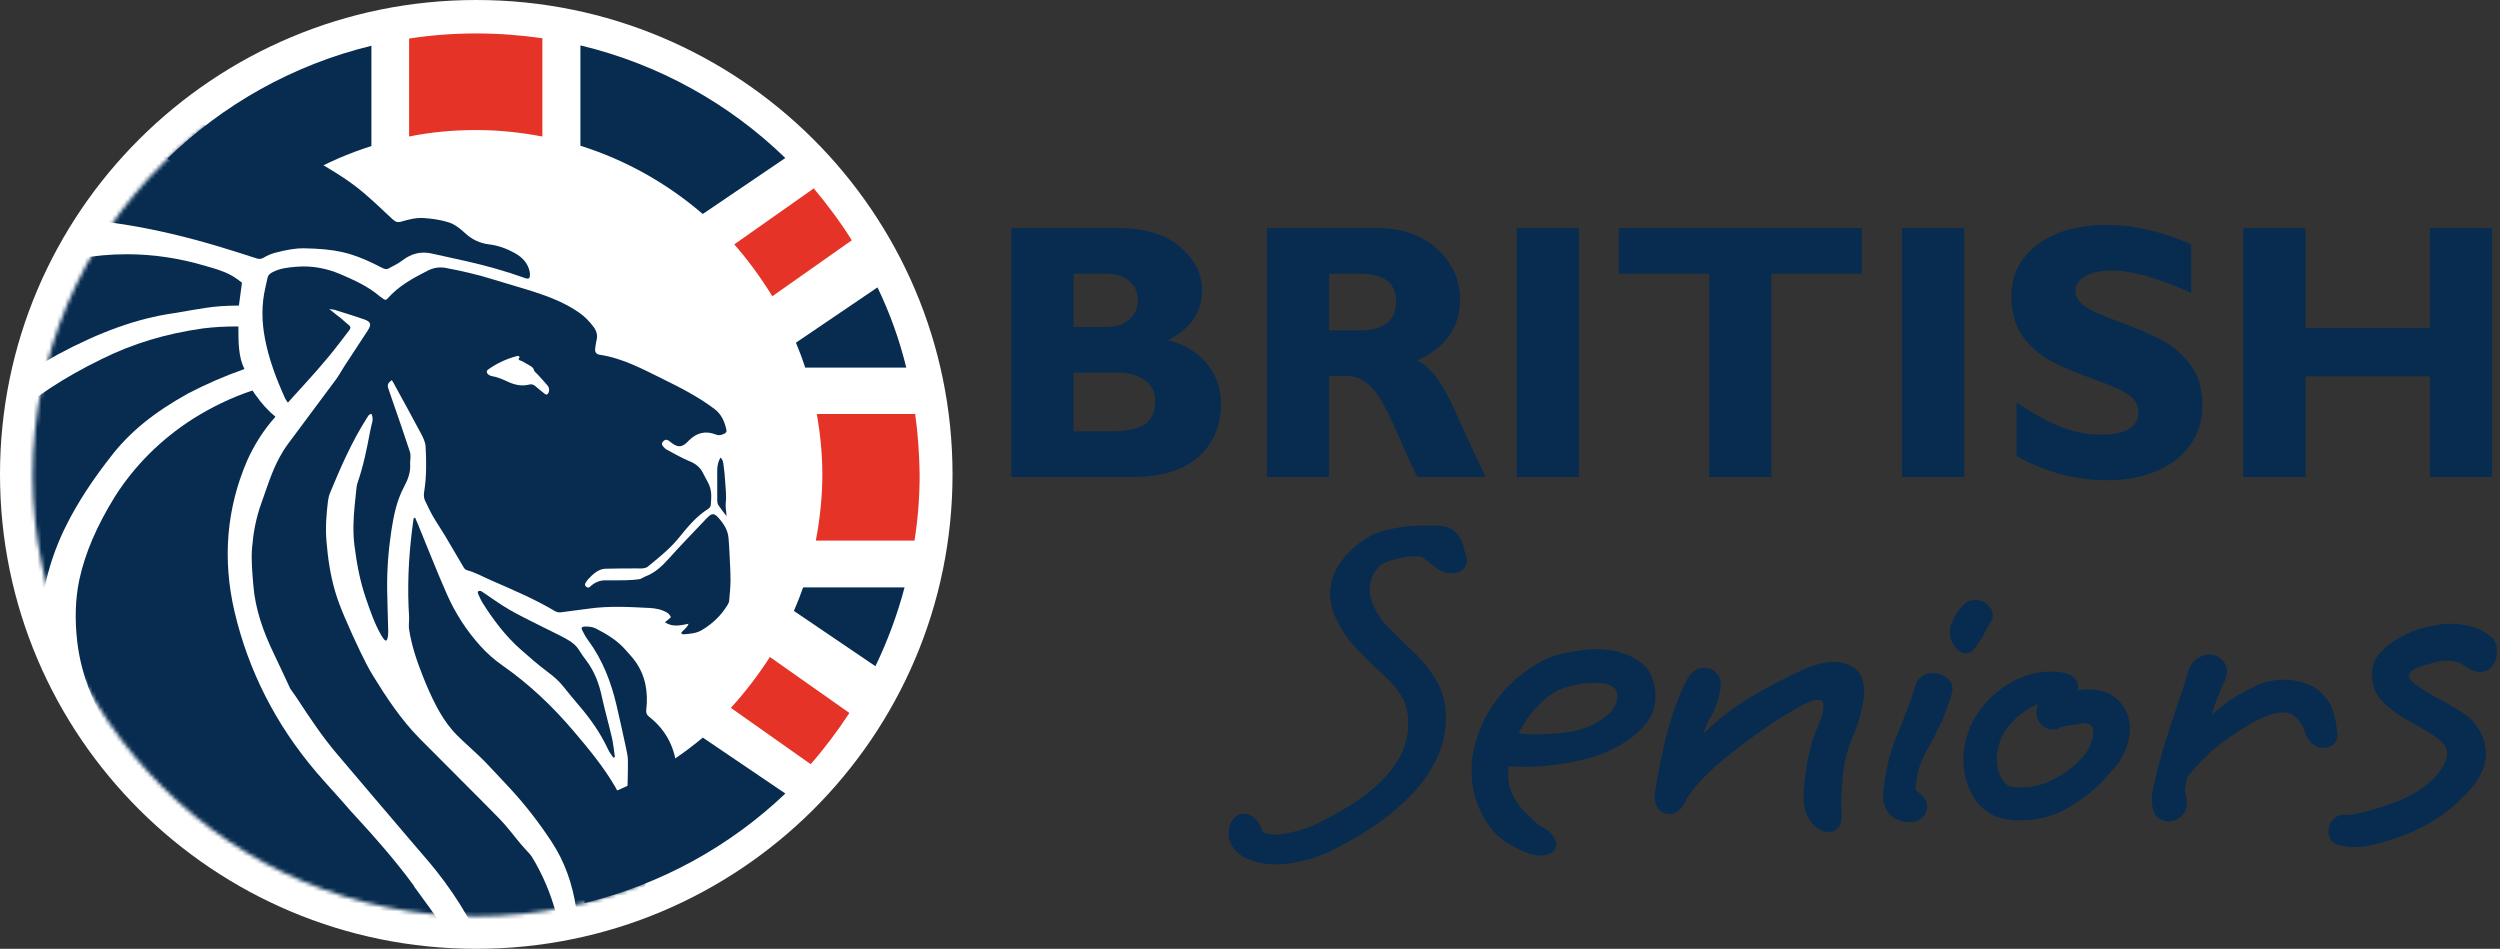 <svg width="635" height="241" viewBox="0 0 635 241" fill="none" xmlns="http://www.w3.org/2000/svg">
<rect x="0" y="0" width="635" height="241" fill="#333333" stroke="none"/>
<path d="M256.881 57.948H284.297C290.834 57.948 295.963 59.517 299.685 62.654C303.438 65.79 305.314 69.501 305.314 73.784C305.314 79.273 302.424 83.481 296.644 86.407C301.002 87.553 304.331 89.574 306.63 92.469C308.961 95.365 310.126 98.743 310.126 102.604C310.126 108.094 308.234 112.558 304.452 115.996C300.669 119.435 295.101 121.154 287.747 121.154H256.881V57.948ZM272.677 69.531V83.059H280.938C283.48 83.059 285.463 82.41 286.885 81.113C288.307 79.816 289.018 78.187 289.018 76.227C289.018 74.296 288.307 72.698 286.885 71.431C285.463 70.164 283.48 69.531 280.938 69.531H272.677ZM272.677 94.641V109.572H281.574C285.78 109.572 288.806 108.999 290.652 107.853C292.498 106.676 293.421 104.655 293.421 101.79C293.421 99.588 292.544 97.854 290.789 96.587C289.033 95.29 286.688 94.641 283.753 94.641H272.677Z" fill="#072C50"/>
<path d="M321.791 57.948H350.116C356.259 57.948 361.252 59.728 365.095 63.287C368.939 66.816 370.86 71.099 370.86 76.136C370.86 83.104 367.229 88.262 359.966 91.61C363.174 93.028 366.2 96.903 369.045 103.238C371.919 109.572 374.688 115.544 377.351 121.154H359.966C358.937 119.073 357.137 115.107 354.564 109.255C352.023 103.404 349.829 99.648 347.983 97.989C346.167 96.33 344.215 95.501 342.127 95.501H337.588V121.154H321.791V57.948ZM337.588 69.531V83.918H345.94C348.603 83.918 350.706 83.3 352.249 82.063C353.823 80.796 354.61 79.002 354.61 76.679C354.61 71.914 351.599 69.531 345.577 69.531H337.588Z" fill="#072C50"/>
<path d="M401.046 57.948V121.154H385.25V57.948H401.046Z" fill="#072C50"/>
<path d="M472.902 57.948V69.531H449.933V121.154H434.137V69.531H411.168V57.948H472.902Z" fill="#072C50"/>
<path d="M498.911 57.948V121.154H483.115V57.948H498.911Z" fill="#072C50"/>
<path d="M556.559 62.02V74.372C548.147 70.602 541.444 68.716 536.451 68.716C533.606 68.716 531.337 69.199 529.642 70.164C527.978 71.099 527.145 72.351 527.145 73.919C527.145 75.126 527.751 76.272 528.961 77.358C530.172 78.444 533.122 79.846 537.813 81.566C542.503 83.285 546.255 84.884 549.07 86.362C551.884 87.84 554.305 89.921 556.333 92.605C558.39 95.29 559.419 98.683 559.419 102.785C559.419 108.637 557.18 113.297 552.701 116.766C548.253 120.234 542.382 121.969 535.089 121.969C527.221 121.969 519.595 119.933 512.211 115.861V102.242C516.448 105.078 520.2 107.144 523.469 108.441C526.737 109.738 530.202 110.386 533.863 110.386C540.067 110.386 543.169 108.441 543.169 104.55C543.169 103.223 542.548 101.971 541.308 100.794C540.067 99.618 537.071 98.185 532.32 96.496C527.599 94.807 523.847 93.239 521.063 91.791C518.309 90.343 515.918 88.277 513.891 85.592C511.894 82.908 510.895 79.469 510.895 75.277C510.895 69.847 513.089 65.474 517.477 62.156C521.865 58.808 527.735 57.134 535.089 57.134C541.868 57.134 549.024 58.763 556.559 62.02Z" fill="#072C50"/>
<path d="M633 57.948V121.154H617.203V95.591H585.61V121.154H569.814V57.948H585.61V83.33H617.203V57.948H633Z" fill="#072C50"/>
<path d="M372.099 140.286C372 140.089 371.901 139.696 371.802 139.007C371.605 137.827 371.012 136.646 370.124 135.663C369.136 134.384 367.655 133.695 365.581 133.499C364.89 133.499 364.297 133.499 363.606 133.499H361.73C358.767 133.499 355.706 133.794 352.842 134.482C349.781 135.072 346.917 136.45 344.547 138.515C342.769 139.991 341.189 141.761 339.807 143.827C338.523 145.991 337.832 148.45 337.832 150.91C337.832 151.696 337.93 152.582 338.128 153.467C338.325 154.352 338.523 155.238 338.918 156.123C340.399 159.566 342.275 162.517 344.547 164.779C346.719 166.943 348.793 169.108 350.867 170.976C352.842 172.649 354.521 174.518 355.805 176.583C357.088 178.452 357.681 180.813 357.681 183.568C357.681 186.912 356.891 189.961 355.311 192.716C353.632 195.47 351.558 197.929 348.991 200.093C346.522 202.257 343.855 204.126 341.09 205.7C338.424 207.274 335.955 208.553 333.882 209.536C332.005 210.323 330.228 210.914 328.45 211.307C326.771 211.701 325.29 211.996 324.105 211.996C321.932 211.996 320.945 211.504 320.747 211.209C319.661 208.258 317.982 206.684 315.909 206.684C315.119 206.684 313.934 206.979 313.045 208.356C312.354 209.34 312.057 210.619 312.057 212.192V212.488C312.65 215.045 314.131 216.914 316.501 217.996C318.772 218.98 321.241 219.57 323.809 219.57C325.981 219.57 328.154 219.275 330.425 218.783C332.598 218.291 334.573 217.701 336.252 216.914C338.029 216.225 340.202 215.045 342.769 213.668C345.337 212.192 348.003 210.52 350.867 208.553C353.632 206.487 356.298 204.126 358.767 201.569C361.335 198.913 363.408 195.962 364.89 192.716C366.47 189.47 367.26 185.928 367.26 182.289C367.26 178.551 366.371 175.305 364.692 172.55C363.013 169.894 361.038 167.435 358.668 165.271C356.496 163.205 354.323 161.041 352.348 159.074C350.571 157.205 349.188 155.041 348.398 152.582C348.102 151.696 347.904 150.811 347.904 149.926C347.904 148.745 348.102 147.663 348.497 146.581C348.991 145.499 349.682 144.516 350.472 143.729C351.262 143.04 352.644 142.45 354.422 142.056C356.298 141.565 357.878 141.27 359.261 141.27C359.853 141.27 360.248 141.27 360.643 141.368H360.841C360.94 141.368 361.038 141.368 361.137 141.466L365.087 144.417C366.174 145.204 367.457 145.598 368.642 145.598C371.111 145.598 372.592 144.319 372.592 142.155C372.592 141.663 372.494 140.974 372.099 140.286Z" fill="#072C50"/>
<path d="M415.747 167.534C412.883 165.763 409.328 164.878 405.279 164.878C403.699 164.878 402.021 165.074 400.441 165.37C398.861 165.566 397.182 165.96 395.602 166.353C392.935 167.042 390.072 168.616 386.911 170.976C383.85 173.239 381.085 176.19 378.715 179.83C376.345 183.469 374.765 187.601 373.975 192.322C373.876 192.912 373.777 193.503 373.777 194.093V196.06C373.777 200.388 374.962 204.52 377.333 208.454C379.703 212.389 383.554 215.143 388.689 216.914C389.677 217.209 390.565 217.308 391.355 217.308C394.91 217.308 395.305 215.242 395.305 214.455C395.305 213.668 394.91 212.881 394.022 211.799C393.33 211.012 392.343 210.323 390.763 209.536C389.973 208.75 388.887 207.766 387.701 206.684C386.418 205.405 385.331 203.93 384.443 202.356C383.455 200.585 383.06 198.618 383.06 196.454V195.765C383.06 195.568 383.06 195.372 383.159 195.175V194.781C383.159 194.683 383.159 194.585 383.159 194.585C387.208 194.978 392.145 194.781 397.379 193.896C401.033 193.306 404.292 192.519 407.156 191.339C409.032 190.65 411.007 189.568 412.982 188.388C415.056 187.01 416.833 185.436 418.216 183.568C419.796 181.6 420.487 179.338 420.487 176.879C420.487 172.649 418.907 169.501 415.747 167.534ZM410.81 176.682C410.81 178.354 410.217 179.731 409.032 180.912C407.649 182.19 406.168 183.272 404.588 184.059C402.514 185.043 400.243 185.732 397.873 186.027C393.923 186.519 390.269 186.617 386.911 186.42C386.516 186.322 386.121 186.322 385.726 186.322C386.615 184.453 387.603 182.879 388.788 181.403C390.368 179.436 391.849 177.961 393.33 176.879C394.812 175.796 396.095 175.108 396.984 174.813C399.848 173.928 402.613 173.436 405.082 173.436C407.057 173.436 408.637 173.731 409.625 174.419C410.415 174.911 410.81 175.6 410.81 176.682Z" fill="#072C50"/>
<path d="M471.048 169.698C469.567 168.714 467.79 168.124 465.913 168.124C464.432 168.124 462.951 168.321 461.469 168.812C460.087 169.206 458.902 169.599 458.013 170.091C453.866 171.96 449.52 174.223 444.978 176.879C440.534 179.534 436.584 182.485 433.226 185.83L432.634 186.42C432.634 186.322 432.733 186.125 432.733 186.027C433.226 184.453 433.819 183.174 434.609 181.994C435.3 180.813 435.893 179.436 436.288 177.764C436.979 175.501 437.078 174.616 437.078 174.124C437.078 172.649 436.683 171.567 435.794 170.78C435.004 169.993 434.016 169.599 432.93 169.599C431.646 169.599 429.967 170.091 428.684 172.255C426.906 175.6 425.326 179.633 423.944 184.354C422.66 188.879 421.475 194.486 420.389 200.979C420.092 202.552 420.29 203.93 420.981 205.11C421.969 206.487 423.154 206.782 423.944 206.782C424.832 206.782 426.116 206.487 427.301 204.913L428.387 202.946C428.98 201.864 430.165 200.29 432.041 198.224C433.424 196.749 435.399 194.88 437.868 192.814C440.435 190.748 443.2 188.584 446.064 186.519C449.027 184.453 451.792 182.584 454.458 181.01C457.026 179.436 459.001 178.452 460.482 177.961L460.679 177.862C460.778 177.764 460.877 177.764 460.976 177.764H461.766C462.556 177.764 463.148 177.862 463.148 179.338C463.148 180.813 462.556 182.781 461.371 185.436C460.679 187.01 460.087 188.879 459.593 191.043C459.099 193.109 458.704 195.273 458.507 197.339C458.309 199.503 458.112 201.175 458.112 202.552C458.112 205.012 458.704 207.077 459.988 208.75C461.272 210.422 462.852 211.307 464.432 211.307C466.308 211.307 467.098 210.225 467.296 209.635C467.592 208.946 467.79 208.159 467.79 207.077C467.79 206.585 467.79 205.995 467.691 205.405V203.634C467.691 201.47 467.888 198.814 468.185 195.863C468.58 192.912 469.37 189.961 470.555 187.207C471.641 184.748 472.332 182.485 472.727 180.616C473.221 178.649 473.517 177.075 473.517 175.698C473.517 172.944 472.727 170.878 471.048 169.698Z" fill="#072C50"/>
<path d="M504.525 153.369C503.735 152.68 502.748 152.385 501.76 152.385C500.575 152.385 499.588 152.779 498.798 153.565C497.909 154.451 497.218 155.336 496.724 156.221C496.329 156.812 496.033 157.599 495.737 158.484H495.539L495.342 159.664C495.144 160.746 495.243 161.927 495.835 163.107C496.329 164.091 496.922 164.878 497.81 165.468C498.403 165.861 498.897 165.96 499.39 165.96C500.18 165.96 500.872 165.566 501.267 165.074C502.55 163.402 503.637 161.828 504.229 160.451C505.118 158.779 505.414 158.287 505.513 158.189L505.612 158.09C506.007 157.5 506.204 156.812 506.204 156.32C506.106 155.041 505.513 154.057 504.525 153.369Z" fill="#072C50"/>
<path d="M494.551 172.255C493.465 171.37 492.28 170.977 490.898 170.977C488.824 170.977 487.244 172.059 486.553 174.026C485.664 176.879 484.874 179.338 483.985 181.305C483.195 183.371 482.504 185.24 481.714 187.01C481.022 188.781 480.331 190.748 479.739 193.011C479.146 195.175 478.751 197.831 478.356 200.979C478.06 203.634 478.751 205.7 480.232 207.077L480.331 207.176C481.812 208.356 483.392 208.848 484.973 208.848C486.158 208.848 487.145 208.553 487.738 208.061C489.219 206.979 489.515 205.799 489.515 205.012C489.515 204.028 489.12 202.552 487.441 201.372C486.948 200.979 486.651 200.782 486.553 200.585C486.75 198.224 487.046 196.257 487.54 194.781C488.133 193.109 488.824 191.535 489.713 190.06C490.601 188.486 491.589 186.617 492.576 184.551C493.663 182.485 494.65 179.731 495.737 176.288C496.23 174.714 495.835 173.239 494.551 172.255Z" fill="#072C50"/>
<path d="M538.299 178.157C536.422 176.092 533.855 175.108 530.596 175.108H529.806C529.51 175.108 529.115 175.108 528.72 175.206C528.424 175.206 528.029 175.305 527.732 175.305C527.831 175.01 527.831 174.714 527.831 174.419C527.831 173.632 527.535 171.763 524.868 171.075C523.585 170.681 522.202 170.583 520.721 170.583C517.857 170.583 514.993 171.272 512.129 172.649C509.364 174.026 506.896 175.796 504.822 178.059C502.748 180.223 501.168 182.682 500.082 185.436C499.193 187.994 498.699 190.552 498.699 192.912C498.699 196.552 499.687 199.896 501.563 202.946C503.637 205.995 506.501 207.766 510.056 208.159L511.438 208.356H513.117C516.573 208.356 519.733 207.766 522.696 206.487C525.56 205.208 528.127 203.536 530.497 201.667C532.769 199.798 534.645 197.929 536.126 196.06C537.805 194.388 538.99 192.617 539.78 190.65C540.57 188.781 540.965 186.912 540.965 185.24C541.064 182.485 540.076 180.026 538.299 178.157ZM518.252 183.764C519.141 184.748 520.227 185.338 521.412 185.338C521.807 185.338 522.301 185.24 522.893 185.043L522.992 184.945C523.683 184.65 524.572 184.354 525.757 184.256C526.942 184.059 528.127 183.863 529.312 183.666C529.806 183.666 530.3 183.764 530.991 184.158C531.485 184.453 531.682 185.043 531.682 186.027C531.682 186.617 531.584 187.404 531.287 188.289C530.991 189.174 530.497 190.256 529.707 191.437C528.127 193.503 525.757 195.568 522.696 197.339C519.832 199.11 516.672 199.995 513.512 199.995H512.426C512.228 199.995 511.932 199.995 511.636 199.896H511.339C510.944 199.896 509.858 199.896 508.574 198.028C507.587 196.552 507.192 194.683 507.192 192.617C507.192 191.24 507.488 189.765 507.982 188.388C508.574 186.519 509.661 184.846 511.142 183.371C512.623 181.797 514.203 180.518 516.079 179.534C516.672 179.239 517.166 179.043 517.758 178.846C517.363 179.436 517.265 180.125 517.265 181.01C517.166 181.994 517.561 182.879 518.252 183.764Z" fill="#072C50"/>
<path d="M591.427 178.157C590.045 176.092 588.366 174.616 586.292 173.829C584.317 173.042 582.342 172.649 580.367 172.649C577.602 172.649 575.331 173.141 573.652 173.928C569.899 175.6 566.937 177.37 564.666 179.141C563.777 179.83 562.789 180.715 561.703 181.6L563.086 177.567C563.777 175.796 564.369 174.419 564.764 173.632C565.357 172.55 565.653 171.567 565.653 170.583C565.653 169.304 565.159 168.222 564.172 167.435C563.382 166.648 562.296 166.255 561.111 166.255C560.024 166.255 558.938 166.648 557.852 167.435C556.864 168.124 556.173 169.304 555.679 170.878C555.185 172.845 554.297 175.501 553.112 178.944C551.927 182.289 550.742 186.027 549.557 189.863C548.47 193.699 547.483 197.437 546.791 200.88L546.594 202.061V203.339C546.594 205.11 546.989 206.487 547.779 207.372L547.878 207.471C548.766 208.258 549.754 208.651 550.84 208.651C552.025 208.651 553.013 208.258 553.902 207.471C554.889 206.585 555.482 205.405 555.482 204.126C555.482 203.339 555.383 202.651 555.185 201.864C554.988 201.077 554.988 200.979 554.988 201.077C554.988 200.388 555.087 199.7 555.185 199.11C555.383 198.519 555.482 197.929 555.58 197.339C557.753 194.683 560.024 192.224 562.493 190.158C565.159 187.994 567.826 186.125 570.294 184.65C572.763 183.174 574.837 182.092 576.516 181.6C579.676 180.518 581.75 180.813 583.132 182.19L583.231 182.289C584.219 183.076 584.91 184.354 585.404 185.928C585.897 187.305 586.49 188.289 587.28 188.879L587.379 188.978C588.267 189.666 589.156 189.961 590.045 189.961C592.316 189.961 593.699 188.683 593.699 186.617C593.403 182.977 592.711 180.125 591.427 178.157Z" fill="#072C50"/>
<path d="M633.792 163.205C633.397 162.32 632.706 161.632 631.817 161.041C630.435 160.058 628.953 159.468 627.373 159.074C624.707 158.287 621.547 158.287 618.782 158.779C617.399 158.976 616.116 159.271 614.733 159.664C613.35 160.058 611.77 160.746 609.894 161.73C608.018 162.714 606.339 163.894 604.957 165.37C603.377 166.943 602.488 168.911 602.488 171.272C602.488 173.731 603.179 175.895 604.66 177.665C606.043 179.141 607.623 180.518 609.598 181.797C611.474 182.879 613.35 183.961 615.227 185.043C617.004 186.027 618.584 187.01 619.868 188.191C620.559 188.781 620.954 189.273 621.251 189.863C621.448 190.355 621.547 190.945 621.547 191.535C621.547 192.912 620.856 194.388 619.572 196.06C618.288 197.831 616.609 199.306 614.535 200.683C612.462 202.061 609.697 203.339 606.339 204.52C604.068 205.307 601.895 205.897 599.92 206.389C597.649 206.979 596.661 206.979 596.365 206.979C594.39 206.684 593.304 207.471 592.711 208.061C591.921 208.848 591.427 209.93 591.427 211.012C591.427 212.979 592.415 214.258 594.094 214.652C594.884 214.848 595.575 214.947 596.266 215.045C597.056 215.143 597.748 215.143 598.34 215.143C599.821 215.143 601.303 214.947 602.784 214.553C604.265 214.258 606.043 213.668 608.215 212.979C612.165 211.701 615.819 210.028 618.881 207.963C622.139 205.897 625.299 203.044 628.361 199.405C630.336 196.847 631.422 194.191 631.422 191.437C631.422 189.174 630.83 187.109 629.546 185.141C628.361 183.174 626.682 181.699 624.707 180.518C622.831 179.338 620.658 178.157 618.486 176.977C616.313 175.796 614.536 174.616 613.153 173.534C612.264 172.747 611.77 171.96 611.77 171.665C611.968 171.075 612.363 170.288 613.844 169.698C615.326 169.108 616.906 168.616 618.584 168.222C619.473 167.927 620.461 167.829 621.547 167.829C622.831 167.829 624.016 168.025 625.003 168.517L626.583 169.501C627.867 170.288 628.953 170.681 629.842 170.681C631.126 170.681 632.311 170.19 633.002 169.206C633.792 168.222 634.187 167.14 634.187 165.96C634.385 164.878 634.187 163.992 633.792 163.205Z" fill="#072C50"/>
<path d="M120.972 241C187.782 241 241.943 187.05 241.943 120.5C241.943 53.95 187.782 0 120.972 0C54.161 0 0 53.95 0 120.5C0 187.05 54.161 241 120.972 241Z" fill="white"/>
<path d="M208.871 120.5C208.871 115.299 208.349 110.097 207.479 105.156H232.457C231.934 101.168 231.151 97.267 230.194 93.366H204.52C203.824 91.199 203.04 89.118 202.17 87.037L222.883 72.994C220.969 68.832 218.706 64.845 216.269 61.03L196.078 75.248C193.206 70.566 189.986 66.232 186.331 62.157L206.522 47.94C204.259 45.253 201.822 42.739 199.298 40.225L178.324 54.442C169.36 46.726 158.829 40.745 147.254 37.104V11.53C144.121 10.75 140.901 10.143 137.594 9.623V34.59C132.198 33.549 126.541 32.943 120.797 32.943C114.966 32.943 109.309 33.549 103.739 34.59V9.709C100.519 10.23 97.299 10.836 94.079 11.617V37.104C82.591 40.745 72.061 46.726 63.183 54.442L42.47 40.311C39.946 42.739 37.51 45.339 35.247 48.027L55.438 62.244C51.782 66.319 48.562 70.653 45.69 75.334L25.587 61.117C23.15 64.931 20.974 69.006 19.059 73.08L39.772 87.124C38.902 89.205 38.206 91.285 37.51 93.366H11.836C10.878 97.18 10.095 101.168 9.573 105.156H34.551C33.68 110.184 33.158 115.299 33.158 120.5C33.158 126.222 33.767 131.857 34.812 137.318H9.747C10.356 141.306 11.139 145.207 12.184 149.108H37.945C38.641 151.102 39.424 153.096 40.208 155.003L19.494 169.047C21.496 173.121 23.759 177.109 26.196 180.924L46.387 166.706C49.259 171.301 52.566 175.722 56.308 179.71L36.03 194.014C38.38 196.701 40.817 199.215 43.341 201.643L64.315 187.425C73.018 194.707 83.2 200.429 94.253 203.983V229.47C97.386 230.25 100.606 230.857 103.913 231.377V206.411C109.396 207.451 115.14 208.058 120.971 208.058C126.715 208.058 132.285 207.451 137.768 206.411V231.377C141.336 230.857 144.817 230.164 148.212 229.297C149.43 206.931 148.821 197.481 145.079 190.546C145.862 189.766 146.558 188.986 147.167 188.206C148.56 186.558 149.691 184.825 150.648 182.917C152.65 179.19 153.782 175.202 154.13 170.954C154.652 163.585 152.65 156.824 148.995 150.495C145.688 144.774 141.771 139.659 137.594 134.631C135.331 131.857 132.807 129.256 130.545 126.482C127.673 123.101 125.149 119.547 123.06 115.559C119.927 109.75 118.186 103.509 118.534 96.834C118.796 92.933 119.753 89.378 121.929 86.084C122.886 84.697 123.93 83.483 124.975 82.27C126.541 83.31 128.282 84.003 130.283 84.263C130.806 84.35 131.328 84.35 131.85 84.35C131.241 86.951 131.154 89.552 131.589 92.239C132.111 95.273 133.068 98.047 134.896 100.561C138.029 104.809 141.945 108.19 146.297 110.964C150.126 113.392 154.13 115.559 157.872 118.073C163.529 121.714 168.838 125.875 173.537 130.816C178.498 136.104 181.631 142.346 183.111 149.455C183.981 153.616 183.807 157.777 183.198 162.025C182.153 169.047 179.803 175.635 175.887 181.617C174.321 184.044 172.58 186.385 170.839 188.552C171.1 188.292 171.449 188.119 171.71 187.859C172.928 186.905 174.147 185.952 175.278 184.911L199.124 201.036C201.474 198.782 203.65 196.441 205.825 194.014L185.547 179.71C189.29 175.722 192.597 171.388 195.469 166.706L215.66 180.924C218.097 177.109 220.359 173.121 222.361 169.047L201.648 155.176C202.518 153.182 203.302 151.189 203.998 149.195H229.759C230.803 145.38 231.586 141.393 232.195 137.405H207.131C208.262 131.857 208.871 126.308 208.871 120.5Z" fill="white"/>
<path d="M120.968 33.029C126.712 33.029 132.282 33.636 137.765 34.676V9.709C132.282 8.929 126.712 8.496 120.968 8.496C115.137 8.496 109.48 8.929 103.911 9.796V34.676C109.48 33.549 115.137 33.029 120.968 33.029Z" fill="#E53328"/>
<path d="M94.338 37.103V11.617C74.409 16.471 56.654 26.527 42.469 40.311L63.443 54.528C72.32 46.726 82.763 40.745 94.338 37.103Z" fill="#072C50"/>
<path d="M232.458 105.156H207.48C208.35 110.184 208.873 115.299 208.873 120.5C208.873 126.222 208.263 131.857 207.219 137.318H232.284C233.154 131.857 233.589 126.222 233.589 120.5C233.502 115.299 233.154 110.184 232.458 105.156Z" fill="#E53328"/>
<path d="M196.165 75.248L216.356 61.03C213.484 56.436 210.177 52.014 206.696 47.853L186.505 62.071C190.073 66.145 193.293 70.566 196.165 75.248Z" fill="#E53328"/>
<path d="M178.496 54.355L199.47 40.138C185.284 26.354 167.356 16.298 147.426 11.53V37.017C159.001 40.658 169.532 46.639 178.496 54.355Z" fill="#072C50"/>
<path d="M204.519 93.366H230.192C228.452 86.257 226.015 79.496 222.882 72.994L202.169 87.038C203.039 89.118 203.822 91.199 204.519 93.366Z" fill="#072C50"/>
<path d="M178.509 187.348L199.483 201.557C185.471 214.899 167.978 224.603 148.483 229.368V203.896C159.623 200.344 169.806 194.625 178.509 187.348Z" fill="#072C50"/>
<path d="M185.636 179.796L205.914 194.1C209.482 190.026 212.789 185.605 215.748 181.097L195.557 166.879C192.598 171.474 189.291 175.809 185.636 179.796Z" fill="#E53328"/>
<path d="M201.647 155.176L222.36 169.22C225.407 162.892 227.93 156.13 229.758 149.195H203.997C203.301 151.188 202.518 153.182 201.647 155.176Z" fill="#072C50"/>
<mask id="mask0_5592_22183" style="mask-type:alpha" maskUnits="userSpaceOnUse" x="8" y="8" width="226" height="225">
<path d="M120.972 232.734C183.189 232.734 233.627 182.601 233.627 120.758C233.627 58.916 183.189 8.782 120.972 8.782C58.754 8.782 8.316 58.916 8.316 120.758C8.316 182.601 58.754 232.734 120.972 232.734Z" fill="white"/>
</mask>
<g mask="url(#mask0_5592_22183)">
<path d="M60.681 77.621L61.46 71.813C58.991 69.872 57.641 69.071 52.29 67.573C45.6 65.575 38.911 64.577 32.221 64.577C24.027 64.577 15.498 66.075 7.136 69.071C-5.073 73.565 -15.776 80.057 -24.64 88.546C-33.503 97.035 -40.36 105.691 -45.879 114.845C-52.234 125.665 -56.414 137.816 -58.087 151.299C-58.923 158.29 -59.258 163.783 -58.756 168.943C-58.087 178.098 -55.244 187.086 -50.561 196.241C-45.879 205.229 -39.691 213.552 -32.5 221.042C-28.988 224.538 -25.141 227.867 -21.462 231.03C-20.291 232.028 -19.121 233.027 -17.95 234.026C-19.121 232.028 -20.291 230.031 -21.295 228.033C-24.807 221.375 -27.483 214.551 -29.489 207.56C-29.991 205.729 -30.66 203.898 -31.162 202.067C-31.831 199.903 -32.5 197.573 -33.169 195.409C-34.674 189.416 -34.841 183.424 -34.841 178.264C-34.841 172.938 -34.674 167.777 -34.339 162.95C-33.169 148.802 -29.657 136.984 -23.469 126.664C-21.462 123.501 -19.121 120.005 -15.943 116.344C-12.097 111.849 -9.086 108.52 -5.909 105.524C1.45 98.533 7.972 93.706 14.661 90.044C25.532 84.218 34.897 80.889 44.095 79.557C50.916 78.463 53.79 77.621 60.681 77.621Z" fill="#072C50"/>
<path d="M105.247 225.259L105.08 224.925C100.231 218.264 94.546 211.936 89.027 205.94C86.185 202.609 83.175 199.445 80.332 196.115C69.965 183.957 63.109 170.301 59.597 155.479C56.42 141.99 57.59 129 62.774 117.009C64.614 112.846 67.122 109.016 69.965 105.851C68.125 104.353 66.453 102.521 64.948 100.356C64.614 100.023 64.446 99.523 64.112 99.19C58.594 101.022 53.577 103.52 49.062 106.351C40.701 111.68 34.013 118.508 29.163 126.169C24.648 133.497 21.639 140.325 20.134 147.319C19.13 152.149 18.963 157.311 19.632 163.14C20.635 171.301 23.645 179.294 29.832 188.953C34.681 196.614 40.869 204.441 49.397 213.268C58.426 222.76 64.614 232.253 68.627 242.412C70.633 247.408 71.804 253.07 72.473 259.565C72.974 264.395 72.807 269.224 71.971 274.054C82.506 280.049 90.7 285.878 96.552 291.207C104.077 298.202 109.595 303.364 113.608 309.193C114.11 308.694 114.612 308.027 115.113 307.361C116.786 305.196 118.458 302.865 119.963 300.367C120.464 299.534 120.966 298.701 121.468 297.702C123.307 294.205 124.645 290.208 125.481 286.211C125.983 284.046 126.317 281.881 126.651 279.55C126.819 278.384 126.819 277.218 126.819 276.052V274.387C126.651 265.727 124.31 256.901 119.628 247.408C115.949 239.581 110.431 232.42 105.247 225.259Z" fill="#072C50"/>
<path d="M63.092 273.289C40.992 261.141 14.706 249.659 4.493 245.498L3.991 245.166C-3.209 241.005 -10.073 234.682 -14.426 227.36L-14.593 227.027C-27.988 204.229 -28.657 179.933 -28.825 179.6C-28.992 172.112 -28.155 164.624 -27.318 157.468C-26.481 150.978 -24.974 145.32 -22.797 140.328C-17.774 128.346 -9.738 117.53 1.814 107.046C8.344 101.055 16.213 95.897 25.756 91.237C33.792 87.243 42.164 84.747 51.54 83.416C54.386 83.083 56.7 82.917 60.551 82.917C60.551 86.921 60.551 90.666 62.087 93.733C56.897 95.564 52.377 97.561 47.856 99.891C39.15 104.716 32.955 109.709 28.1 116.032C23.412 122.023 19.729 127.681 16.883 133.339C12.864 141.326 10.688 149.647 10.185 158.134C9.516 167.453 11.692 176.605 16.38 186.423C22.575 198.904 30.946 210.719 41.494 221.535C48.024 228.192 52.377 233.85 55.725 239.674C62.087 251.156 64.264 261.973 63.092 273.289Z" fill="#072C50"/>
<path d="M119.318 77.185C119.771 78.433 119.178 79.126 118.603 79.75C117.976 80.444 118.063 80.86 118.516 81.709C119.196 82.992 120.311 83.546 121.391 84.274C122.854 85.262 123.499 86.701 123.551 88.4C123.569 89.111 123.29 89.734 122.541 90.046C122.401 89.422 122.367 88.816 122.14 88.278C121.356 86.476 119.196 86.025 117.715 87.325C116.826 88.088 114.84 88.07 113.899 87.273C113.533 86.944 113.15 86.614 112.871 86.216C112.052 84.985 110.78 84.76 109.456 84.69C108.742 84.656 108.01 84.742 107.296 84.812C106.425 84.881 106.111 84.569 106.442 83.754C106.599 83.338 106.878 82.888 107.244 82.662C108.167 82.09 109.125 81.553 110.136 81.172C112.244 80.357 114.404 79.681 116.513 78.901C116.948 78.745 117.314 78.346 117.732 78.086C118.22 77.791 118.743 77.514 119.318 77.185Z" fill="white"/>
<path d="M83.614 78.495C84.783 79.41 85.71 80.113 86.609 80.849C87.284 81.401 87.893 82.034 88.587 82.56C89.257 83.07 88.977 83.532 88.617 84.008C87.799 85.091 86.96 86.156 86.138 87.236C82.504 92.019 78.424 96.421 74.388 100.861C74.006 101.281 73.633 101.708 73.129 102.274C72.822 101.812 72.573 101.529 72.424 101.202C70.225 96.331 68.323 91.353 67.312 86.09C66.48 81.759 66.382 77.413 67.397 73.084C67.597 72.235 67.756 71.377 67.958 70.527C68.107 69.897 68.509 69.521 69.101 69.199C71.053 68.133 73.188 67.925 75.332 67.751C79.22 67.434 82.945 68.139 86.513 69.664C90.026 71.167 93.502 72.745 96.449 75.252C96.748 75.506 97.1 75.699 97.41 75.942C97.787 76.237 98.101 76.228 98.426 75.853C101.221 72.638 104.886 70.661 108.609 68.761C110.068 68.016 111.564 67.749 113.193 68.05C117.339 68.819 121.433 69.775 125.458 71.036C128.846 72.098 132.275 73.032 135.652 74.122C139.671 75.417 143.585 76.971 147.082 79.392C148.536 80.399 149.758 81.653 150.797 83.079C151.526 84.081 151.849 85.164 151.522 86.41C151.357 87.041 151.299 87.699 151.196 88.346C151.034 89.359 151.343 89.961 152.375 90.116C158.226 90.992 163.338 93.805 168.515 96.342C172.992 98.536 177.444 100.843 181.461 103.864C183.306 105.253 184.095 107.183 184.538 109.318C184.582 109.534 184.382 109.933 184.182 110.045C183.451 110.45 182.709 110.724 181.811 110.364C179.196 109.319 176.915 109.936 174.961 111.9C174.745 112.118 174.538 112.346 174.308 112.548C173.176 113.538 172.227 113.603 170.972 112.766C170.571 112.498 170.213 112.169 169.812 111.903C169.285 111.553 168.821 111.697 168.405 112.136C167.98 112.587 168.105 113.021 168.458 113.416C168.718 113.707 168.996 114.019 169.332 114.198C171.265 115.223 173.162 116.347 175.18 117.169C176.655 117.77 177.752 118.604 178.469 119.983C178.914 120.837 179.361 121.688 179.814 122.536C180.87 124.509 180.697 126.122 180.536 128.276C180.511 128.604 180.236 129.025 179.95 129.206C176.813 131.19 174.747 133.746 172.461 136.56C170.142 139.413 167.301 141.666 164.488 143.965C164.18 144.216 163.702 144.299 163.287 144.364C162.858 144.429 162.413 144.373 161.974 144.377C159.209 144.396 156.443 144.368 153.681 144.459C152.011 144.515 150.514 145.912 149.352 147.167C149.09 147.452 148.885 147.797 148.689 148.132C148.479 148.49 148.599 148.789 148.912 149.048C149.236 149.317 149.538 149.323 149.848 149.041C150.01 148.894 150.166 148.737 150.338 148.604C151.341 147.84 152.449 147.389 153.741 147.402C155.498 147.42 157.257 147.423 159.013 147.377C160.146 147.347 161.288 147.283 162.406 147.107C162.945 147.023 163.422 146.607 163.952 146.408C166.461 145.465 168.268 143.683 170.019 141.73C173.084 138.313 176.299 135.028 179.454 131.69C179.544 131.594 179.649 131.512 179.739 131.417C180.697 130.398 181.38 130.313 182.331 131.349C183.702 132.843 184.853 134.509 185.042 136.616C185.176 138.093 185.252 139.576 185.321 141.058C185.419 143.189 185.558 145.321 185.55 147.452C185.543 149.15 185.361 150.848 185.212 152.542C185.18 152.919 185.009 153.311 184.809 153.64C183.164 156.352 180.935 158.483 178.195 160.084C176.786 160.906 175.191 160.982 173.617 161.12C173.495 161.13 173.36 161.073 173.242 161.02C173.171 160.988 173.124 160.902 173.01 160.78C173.542 159.996 174.517 159.519 174.894 158.43C172.815 158.854 170.84 159.363 168.887 158.046C169.144 157.848 169.344 157.713 169.519 157.552C169.833 157.265 170.442 156.823 170.382 156.689C170.185 156.251 169.804 155.814 169.382 155.573C168.027 154.799 166.51 154.499 164.969 154.422C159.792 154.162 154.613 153.859 149.446 154.61C147.189 154.938 144.919 155.17 142.664 155.507C142.009 155.606 141.459 155.518 140.908 155.191C135.766 152.136 130.268 149.814 124.798 147.428C122.75 146.535 120.804 145.417 118.621 144.832C118.322 144.752 117.995 144.488 117.836 144.219C116.202 141.48 114.619 138.712 112.983 135.975C112.019 134.363 110.94 132.819 110.001 131.194C109.26 129.913 108.65 128.555 107.991 127.228C107.604 126.451 107.616 125.64 107.752 124.797C108.362 121.023 108.3 117.214 108.104 113.421C108.043 112.261 107.438 111.07 106.873 110.004C104.559 105.641 102.165 101.32 99.799 96.985C99.717 96.835 99.611 96.699 99.516 96.556C98.598 97.209 98.321 97.717 98.609 98.597C99.373 100.915 100.207 103.211 100.997 105.522C102.057 108.619 103.117 111.718 104.136 114.828C104.293 115.31 104.257 115.862 104.261 116.381C104.265 116.816 104.133 117.257 104.17 117.687C104.359 119.864 103.639 121.761 102.625 123.656C100.787 127.092 100.002 130.883 99.422 134.683C98.65 139.741 98.263 144.842 98.339 149.964C98.391 153.412 98.537 156.858 98.609 160.306C98.623 160.948 98.565 161.613 98.404 162.233C98.26 162.788 97.923 162.839 97.559 162.422C97.274 162.096 97.047 161.713 96.83 161.336C95.112 158.365 94.023 155.128 92.917 151.909C91.435 147.595 90.61 143.126 90.037 138.615C89.606 135.22 89.753 131.81 90.081 128.41C90.228 126.889 90.385 125.369 90.556 123.85C90.6 123.462 90.673 123.067 90.8 122.7C92.259 118.475 93.165 114.118 93.976 109.735C94.134 108.877 94.365 108.032 94.558 107.179C94.718 106.479 94.676 105.801 94.346 105.134C93.733 105.169 93.535 105.623 93.282 106.02C89.425 112.055 86.562 118.577 83.842 125.167C83.562 125.844 83.39 126.587 83.3 127.315C82.891 130.656 82.638 133.988 82.916 137.375C83.274 141.745 83.889 146.057 85.133 150.255C85.776 152.428 86.604 154.557 87.49 156.646C88.77 159.662 90.133 162.646 91.55 165.601C92.552 167.687 93.596 169.767 94.809 171.735C98.276 177.364 101.941 182.87 106.612 187.605C113.318 194.403 120.135 201.092 126.815 207.915C128.829 209.973 130.541 212.324 132.403 214.531C132.937 215.163 133.518 215.754 134.066 216.373C134.412 216.763 134.793 217.137 135.063 217.576C137.829 222.082 139.862 226.901 141.224 232.001C141.499 233.03 141.474 233.096 140.382 233.245C136.467 233.779 132.549 234.291 128.628 234.786C128.205 234.84 127.758 234.736 127.326 234.674C124.94 234.336 122.56 233.949 120.168 233.666C119.425 233.578 118.996 233.308 118.628 232.669C116.329 228.685 113.734 224.89 110.879 221.286C108.977 218.885 106.935 216.594 104.948 214.258C101.572 210.29 98.186 206.328 94.81 202.359C91.805 198.825 88.816 195.274 85.801 191.748C81.977 187.276 78.723 182.399 75.518 177.487C75.041 176.756 74.519 176.053 74.021 175.337C73.897 175.159 73.758 174.985 73.667 174.789C72.295 171.87 70.958 168.934 69.557 166.03C66.878 160.48 64.827 154.76 64.335 148.557C64.082 145.377 63.759 142.217 64.034 139.012C64.355 135.292 65.015 131.648 66.27 128.142C67.711 124.118 68.933 119.998 70.975 116.209C71.616 115.02 72.338 113.861 73.141 112.773C77.2 107.283 81.311 101.83 85.37 96.34C86.148 95.288 86.754 94.112 87.471 93.013C89.43 90.007 91.421 87.023 93.371 84.012C94.423 82.387 94.238 81.729 92.431 81.095C89.951 80.227 87.43 79.472 84.922 78.685C84.607 78.587 84.26 78.589 83.605 78.503L83.614 78.495ZM131.699 90.402C131.53 90.402 131.484 90.393 131.442 90.403C128.742 91.102 126.248 92.244 123.98 93.863C123.535 94.18 123.554 94.655 123.901 95.001C124.155 95.255 124.542 95.457 124.898 95.517C126.343 95.763 127.649 96.332 128.969 96.947C130.655 97.732 132.471 98.169 134.329 97.697C135.039 97.516 135.485 97.655 135.982 98.084C136.744 98.741 137.519 99.383 138.321 99.993C138.808 100.364 139.097 100.257 139.333 99.713C139.627 99.036 139.475 98.395 139.035 97.871C138.191 96.871 137.287 95.921 136.409 94.951C136.147 94.661 135.742 94.403 135.66 94.068C135.503 93.423 135.033 93.139 134.561 92.845C133.929 92.452 133.239 92.151 132.619 91.743C132.283 91.522 131.252 91.585 132.019 90.693C132.022 90.689 131.763 90.464 131.697 90.406L131.699 90.402Z" fill="#072C50"/>
<path d="M105.419 131.478C105.626 131.943 105.848 132.404 106.041 132.875C108.524 138.906 110.887 144.987 113.52 150.953C115.651 155.781 118.524 160.224 122.084 164.15C123.724 165.958 125.606 167.619 127.611 169.018C134.414 173.764 140.364 179.422 145.689 185.694C149.463 190.136 153.203 194.644 156.168 199.697C156.9 200.944 157.534 202.245 158.217 203.519C158.376 203.814 158.554 204.099 158.813 204.546C159.201 203.822 159.318 203.219 159.33 202.572C159.386 199.465 159.509 196.359 159.49 193.252C159.484 192.086 159.213 190.911 158.966 189.761C158.203 186.214 157.421 182.67 156.598 179.137C155.214 173.206 153.051 167.605 149.395 162.64C148.805 161.839 148.305 160.958 147.87 160.063C147.568 159.444 147.793 159.165 148.48 159.145C149.5 159.117 150.504 159.201 151.438 159.683C154.229 161.124 156.893 162.741 158.967 165.153C159.768 166.084 160.636 166.969 161.348 167.963C163.988 171.651 164.654 175.823 164.159 180.214C164.062 181.07 164.23 181.542 164.911 182.077C169.396 185.604 171.629 190.299 171.96 195.91C172.052 197.481 172.071 199.066 171.962 200.634C171.867 202.02 171.617 203.407 171.312 204.768C170.949 206.389 170.553 208.016 170.002 209.582C168.551 213.709 167.034 217.815 165.478 221.906C165.16 222.742 164.491 223.443 164.099 224.26C163.764 224.956 163.487 225.715 163.375 226.474C163.233 227.429 162.764 227.974 161.862 228.226C157.363 229.484 152.877 230.788 148.362 231.984C146.615 232.447 146.597 232.335 146.332 230.611C145.409 224.612 143.504 218.979 140.139 213.857C136.926 208.967 133.373 204.346 129.375 200.064C127.305 197.848 125.243 195.625 123.147 193.434C122.275 192.521 121.32 191.684 120.406 190.81C118.532 189.019 116.504 187.355 114.833 185.393C113.31 183.605 112.012 181.576 110.91 179.498C109.538 176.911 108.368 174.205 107.295 171.479C105.804 167.689 104.503 163.827 103.897 159.778C103.808 159.185 103.874 158.566 103.881 157.96C103.885 157.568 103.947 157.174 103.921 156.786C103.423 149.336 103.756 141.915 104.674 134.514C104.781 133.646 104.899 132.78 105.021 131.914C105.038 131.793 105.107 131.679 105.152 131.562C105.241 131.535 105.33 131.508 105.419 131.481V131.478Z" fill="#072C50"/>
<path d="M76.991 63.064C75.406 63.031 72.542 63.447 69.741 64.245C68.781 64.518 67.828 64.919 66.98 65.437C66.334 65.832 65.819 65.839 65.142 65.618C61.969 64.59 58.792 63.576 55.597 62.617C47.643 60.231 39.583 58.286 31.375 56.99C28.47 56.532 25.545 56.204 22.63 55.814C22.238 55.762 21.845 55.714 21.459 55.633C20.571 55.444 20.351 55.081 20.666 54.254C20.787 53.935 21.027 53.661 21.22 53.371C25.871 46.388 31.476 40.166 36.957 33.844C37.645 33.049 38.401 32.302 39.014 31.454C39.71 30.491 40.603 30.116 41.738 30.247C44.22 30.536 46.723 30.721 49.174 31.174C54.967 32.243 60.595 33.963 66.224 35.667C67.188 35.959 68.173 36.183 69.156 36.413C73.035 37.323 76.697 38.829 80.121 40.8C83.615 42.81 87.11 44.885 90.305 47.322C93.639 49.865 96.639 52.849 99.729 55.7C100.414 56.332 100.946 56.576 101.907 56.297C103.753 55.762 105.624 55.25 107.6 55.382C109.711 55.524 111.789 55.818 113.816 56.427C115.551 56.948 116.9 58.093 118.194 59.271C119.938 60.859 121.893 61.799 124.281 62.08C126.551 62.348 128.725 63.156 130.729 64.266C132.582 65.292 134.027 66.735 134.513 68.902C134.579 69.198 134.623 69.508 134.614 69.81C134.583 70.754 134.279 70.96 133.36 70.629C128.521 68.891 123.58 67.501 118.567 66.366C115.574 65.688 112.576 65.02 109.575 64.377C106.878 63.8 104.484 64.409 102.279 66.093C101.14 66.963 99.813 67.602 98.533 68.271C98.253 68.418 97.77 68.341 97.445 68.21C96.755 67.931 96.113 67.539 95.444 67.21C89.253 64.167 85.227 63.198 76.99 63.061L76.991 63.064ZM39.706 32.48C39.69 32.541 39.676 32.6 39.66 32.66C39.978 32.697 40.297 32.735 40.616 32.763C40.638 32.764 40.667 32.673 40.708 32.599C40.355 32.557 40.03 32.519 39.706 32.48Z" fill="#072C50"/>
<path d="M155.777 192.439C155.336 191.751 154.809 191.105 154.468 190.372C152.528 186.206 149.919 182.496 146.922 179.029C145.576 177.471 144.285 175.864 142.993 174.261C141.859 172.852 140.508 171.717 139.053 170.632C136.704 168.879 134.489 166.937 132.288 164.995C128.41 161.574 125.326 157.489 122.584 153.137C122.12 152.401 121.783 151.584 121.419 150.79C121.344 150.626 121.335 150.32 121.436 150.215C121.556 150.09 121.839 150.055 122.033 150.089C122.234 150.123 122.421 150.274 122.601 150.394C124.824 151.873 126.979 153.47 129.285 154.81C131.893 156.326 134.629 157.624 137.32 158.996C139.507 160.111 141.749 161.124 143.891 162.317C145.14 163.013 146.324 163.862 147.099 165.163C147.657 166.101 148.32 166.981 148.976 167.858C150.982 170.54 152.14 173.557 152.84 176.819C153.601 180.367 154.618 183.86 155.43 187.398C155.799 189.004 155.939 190.662 156.184 192.297C156.047 192.344 155.912 192.39 155.775 192.437L155.777 192.439Z" fill="#072C50"/>
</g>
<path d="M183.009 116.238C183.614 116.75 183.688 117.404 183.767 118.013C183.951 119.43 184.132 120.855 184.193 122.281C184.27 124.062 184.566 125.829 184.345 127.637C184.216 128.696 184.461 129.799 184.555 131.119C183.753 130.056 183.086 129.233 182.495 128.36C182.29 128.058 182.189 127.632 182.186 127.262C182.161 124.758 182.179 122.252 182.173 119.748C182.169 118.272 182.401 117.211 183.008 116.238H183.009Z" fill="#072C50"/>
</svg>

